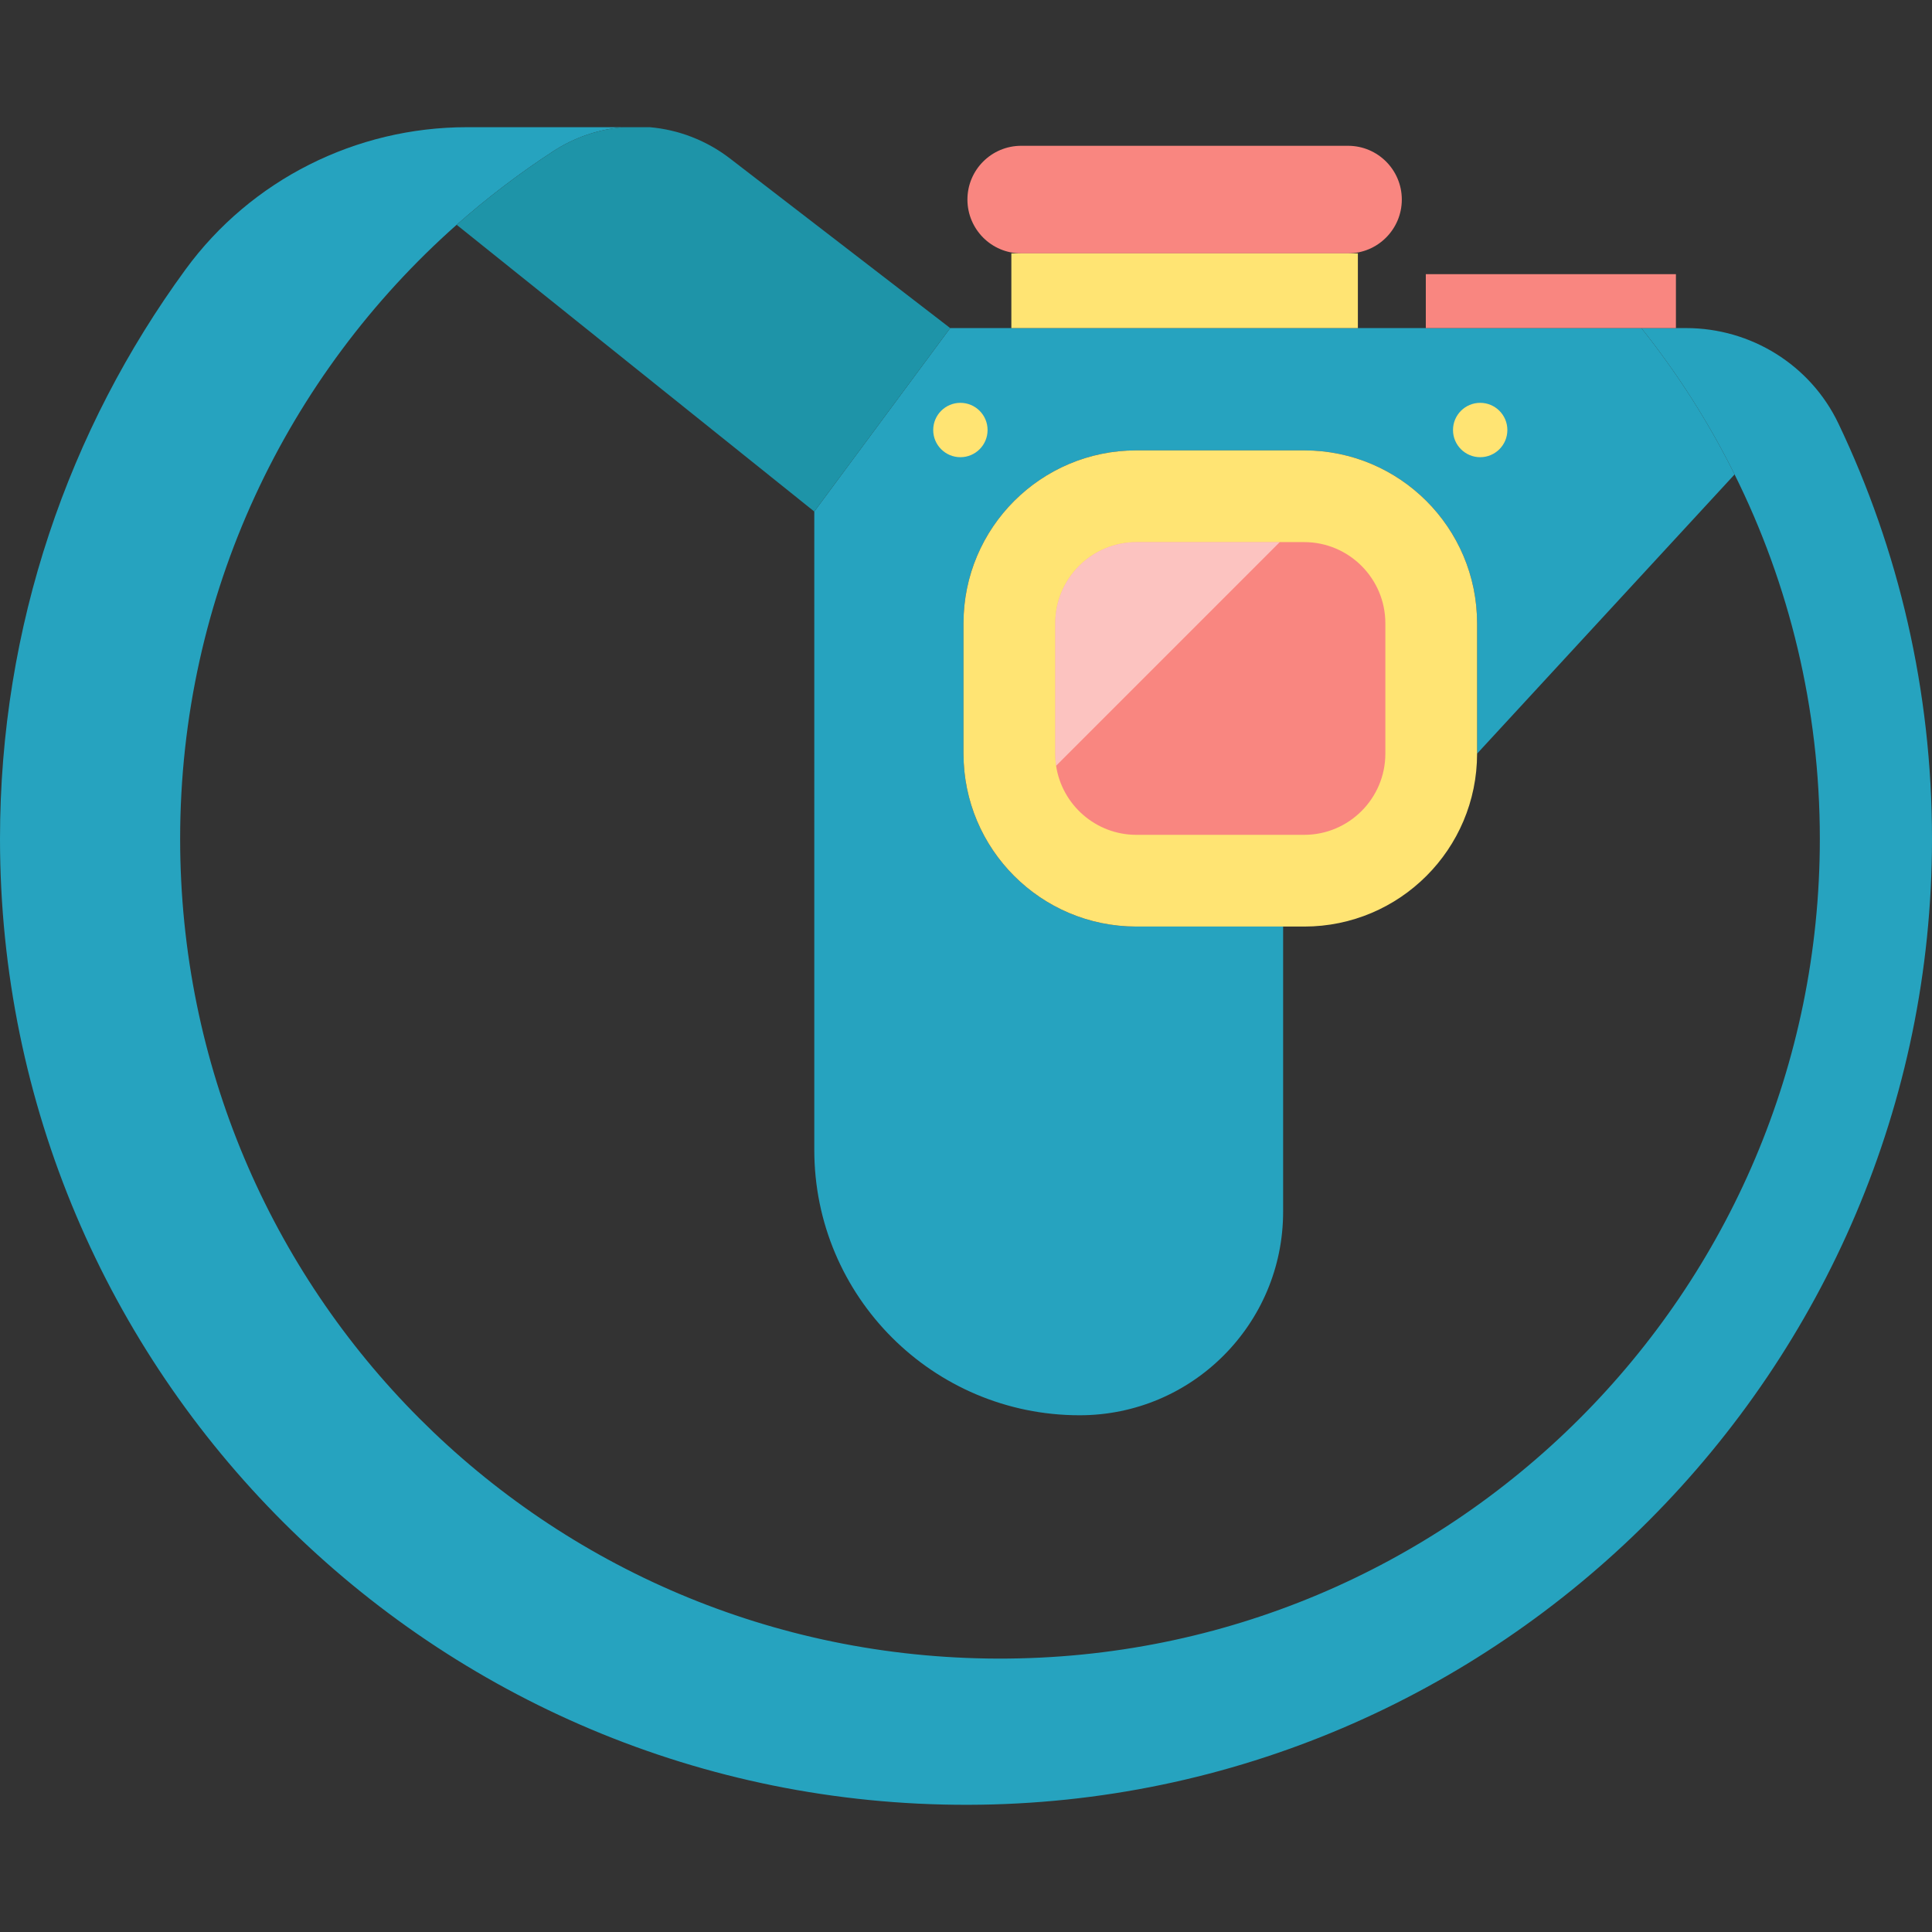<?xml version="1.0" encoding="iso-8859-1"?>
<!-- Uploaded to: SVG Repo, www.svgrepo.com, Generator: SVG Repo Mixer Tools -->
<!DOCTYPE svg PUBLIC "-//W3C//DTD SVG 1.1//EN" "http://www.w3.org/Graphics/SVG/1.1/DTD/svg11.dtd">
<svg height="800px" width="800px" version="1.1" id="Capa_1" xmlns="http://www.w3.org/2000/svg" xmlns:xlink="http://www.w3.org/1999/xlink" 
	 viewBox="0 0 379.12 379.12" xml:space="preserve">
<rect x="0" y="0" width="379.12" height="379.12" fill="#333333" stroke="none"/>
<g>
	<path style="fill:#26A3BF;" d="M330.868,64.38c12.73,0,24.412,7.243,29.891,18.734c11.777,24.699,18.369,52.344,18.361,81.536
		c-0.03,104.12-85.02,189.29-189.14,189.51C85.09,354.38,0,269.43,0,164.6c0-41.79,13.52-80.42,36.42-111.74
		c12.86-17.59,33.42-27.9,55.21-27.9h30.59c-4.76,0.42-9.44,1.97-13.63,4.7c-6.69,4.35-13.03,9.19-18.98,14.45
		C56.33,73.59,35.35,116.65,35.35,164.6c0,88.91,71.58,160.66,160.49,160.87c89.03,0.21,161.27-71.89,161.27-160.87
		c0-25.69-6.02-49.97-16.73-71.5c-5.08-10.24-11.23-19.86-18.29-28.72h6.78H330.868z"/>
	<path style="fill:#26A3BF;" d="M340.38,93.1l-50.53,54.79v-25.58c0-18.74-15.19-33.93-33.92-33.93h-32.94
		c-18.73,0-33.92,15.19-33.92,33.93v25.58c0,18.74,15.19,33.93,33.92,33.93h28.8v55.96c0,11.03-4.47,21.01-11.7,28.24
		c-7.22,7.23-17.21,11.7-28.23,11.7c-28.76,0-52.07-23.31-52.07-52.07V100.38l26.67-36h12h68h13.33h42.3
		C329.15,73.24,335.3,82.86,340.38,93.1z"/>
	<polygon style="fill:#F98680;" points="328.87,53.8 328.87,64.38 322.09,64.38 279.79,64.38 279.79,53.8 	"/>
	<path style="fill:#FFE473;" d="M251.79,181.82h-28.8c-18.73,0-33.92-15.19-33.92-33.93v-25.58c0-18.74,15.19-33.93,33.92-33.93
		h32.94c18.73,0,33.92,15.19,33.92,33.93v25.58c0,18.74-15.19,33.93-33.92,33.93H251.79z"/>
	<path style="fill:#F98680;" d="M271.85,122.31v25.58c0,8.78-7.14,15.93-15.92,15.93h-32.94c-7.97,0-14.59-5.89-15.75-13.55
		c-0.11-0.78-0.17-1.57-0.17-2.38v-25.58c0-8.78,7.14-15.93,15.92-15.93h32.94C264.71,106.38,271.85,113.53,271.85,122.31z"/>
	<path style="fill:#F98680;" d="M271.99,31.7c1.91,1.91,3.09,4.55,3.09,7.46c0,5.83-4.73,10.56-10.55,10.56h-64.14
		c-2.91,0-5.55-1.18-7.46-3.09c-1.91-1.92-3.09-4.56-3.09-7.47c0-5.83,4.73-10.55,10.55-10.55h64.14
		C267.44,28.61,270.08,29.79,271.99,31.7z"/>
	<polygon style="fill:#FFE473;" points="266.46,49.72 266.46,64.38 198.46,64.38 198.46,49.72 200.39,49.72 264.53,49.72 	"/>
	<path style="fill:#1E94A8;" d="M186.46,64.38l-26.67,36L89.61,44.11c5.95-5.26,12.29-10.1,18.98-14.45
		c4.19-2.73,8.87-4.28,13.63-4.7h5.28h0.02c5.6,0.49,11.08,2.56,15.74,6.15L186.46,64.38z"/>
	<g>
		<circle style="fill:#FFE473;" cx="188.46" cy="84.383" r="5.333"/>
		<circle style="fill:#FFE473;" cx="290.46" cy="84.383" r="5.333"/>
	</g>
	<path style="opacity:0.5;fill:#FFFFFF;" d="M251.13,106.38l-43.89,43.89c-0.11-0.78-0.17-1.57-0.17-2.38v-25.58
		c0-8.78,7.14-15.93,15.92-15.93H251.13z"/>
</g>
</svg>